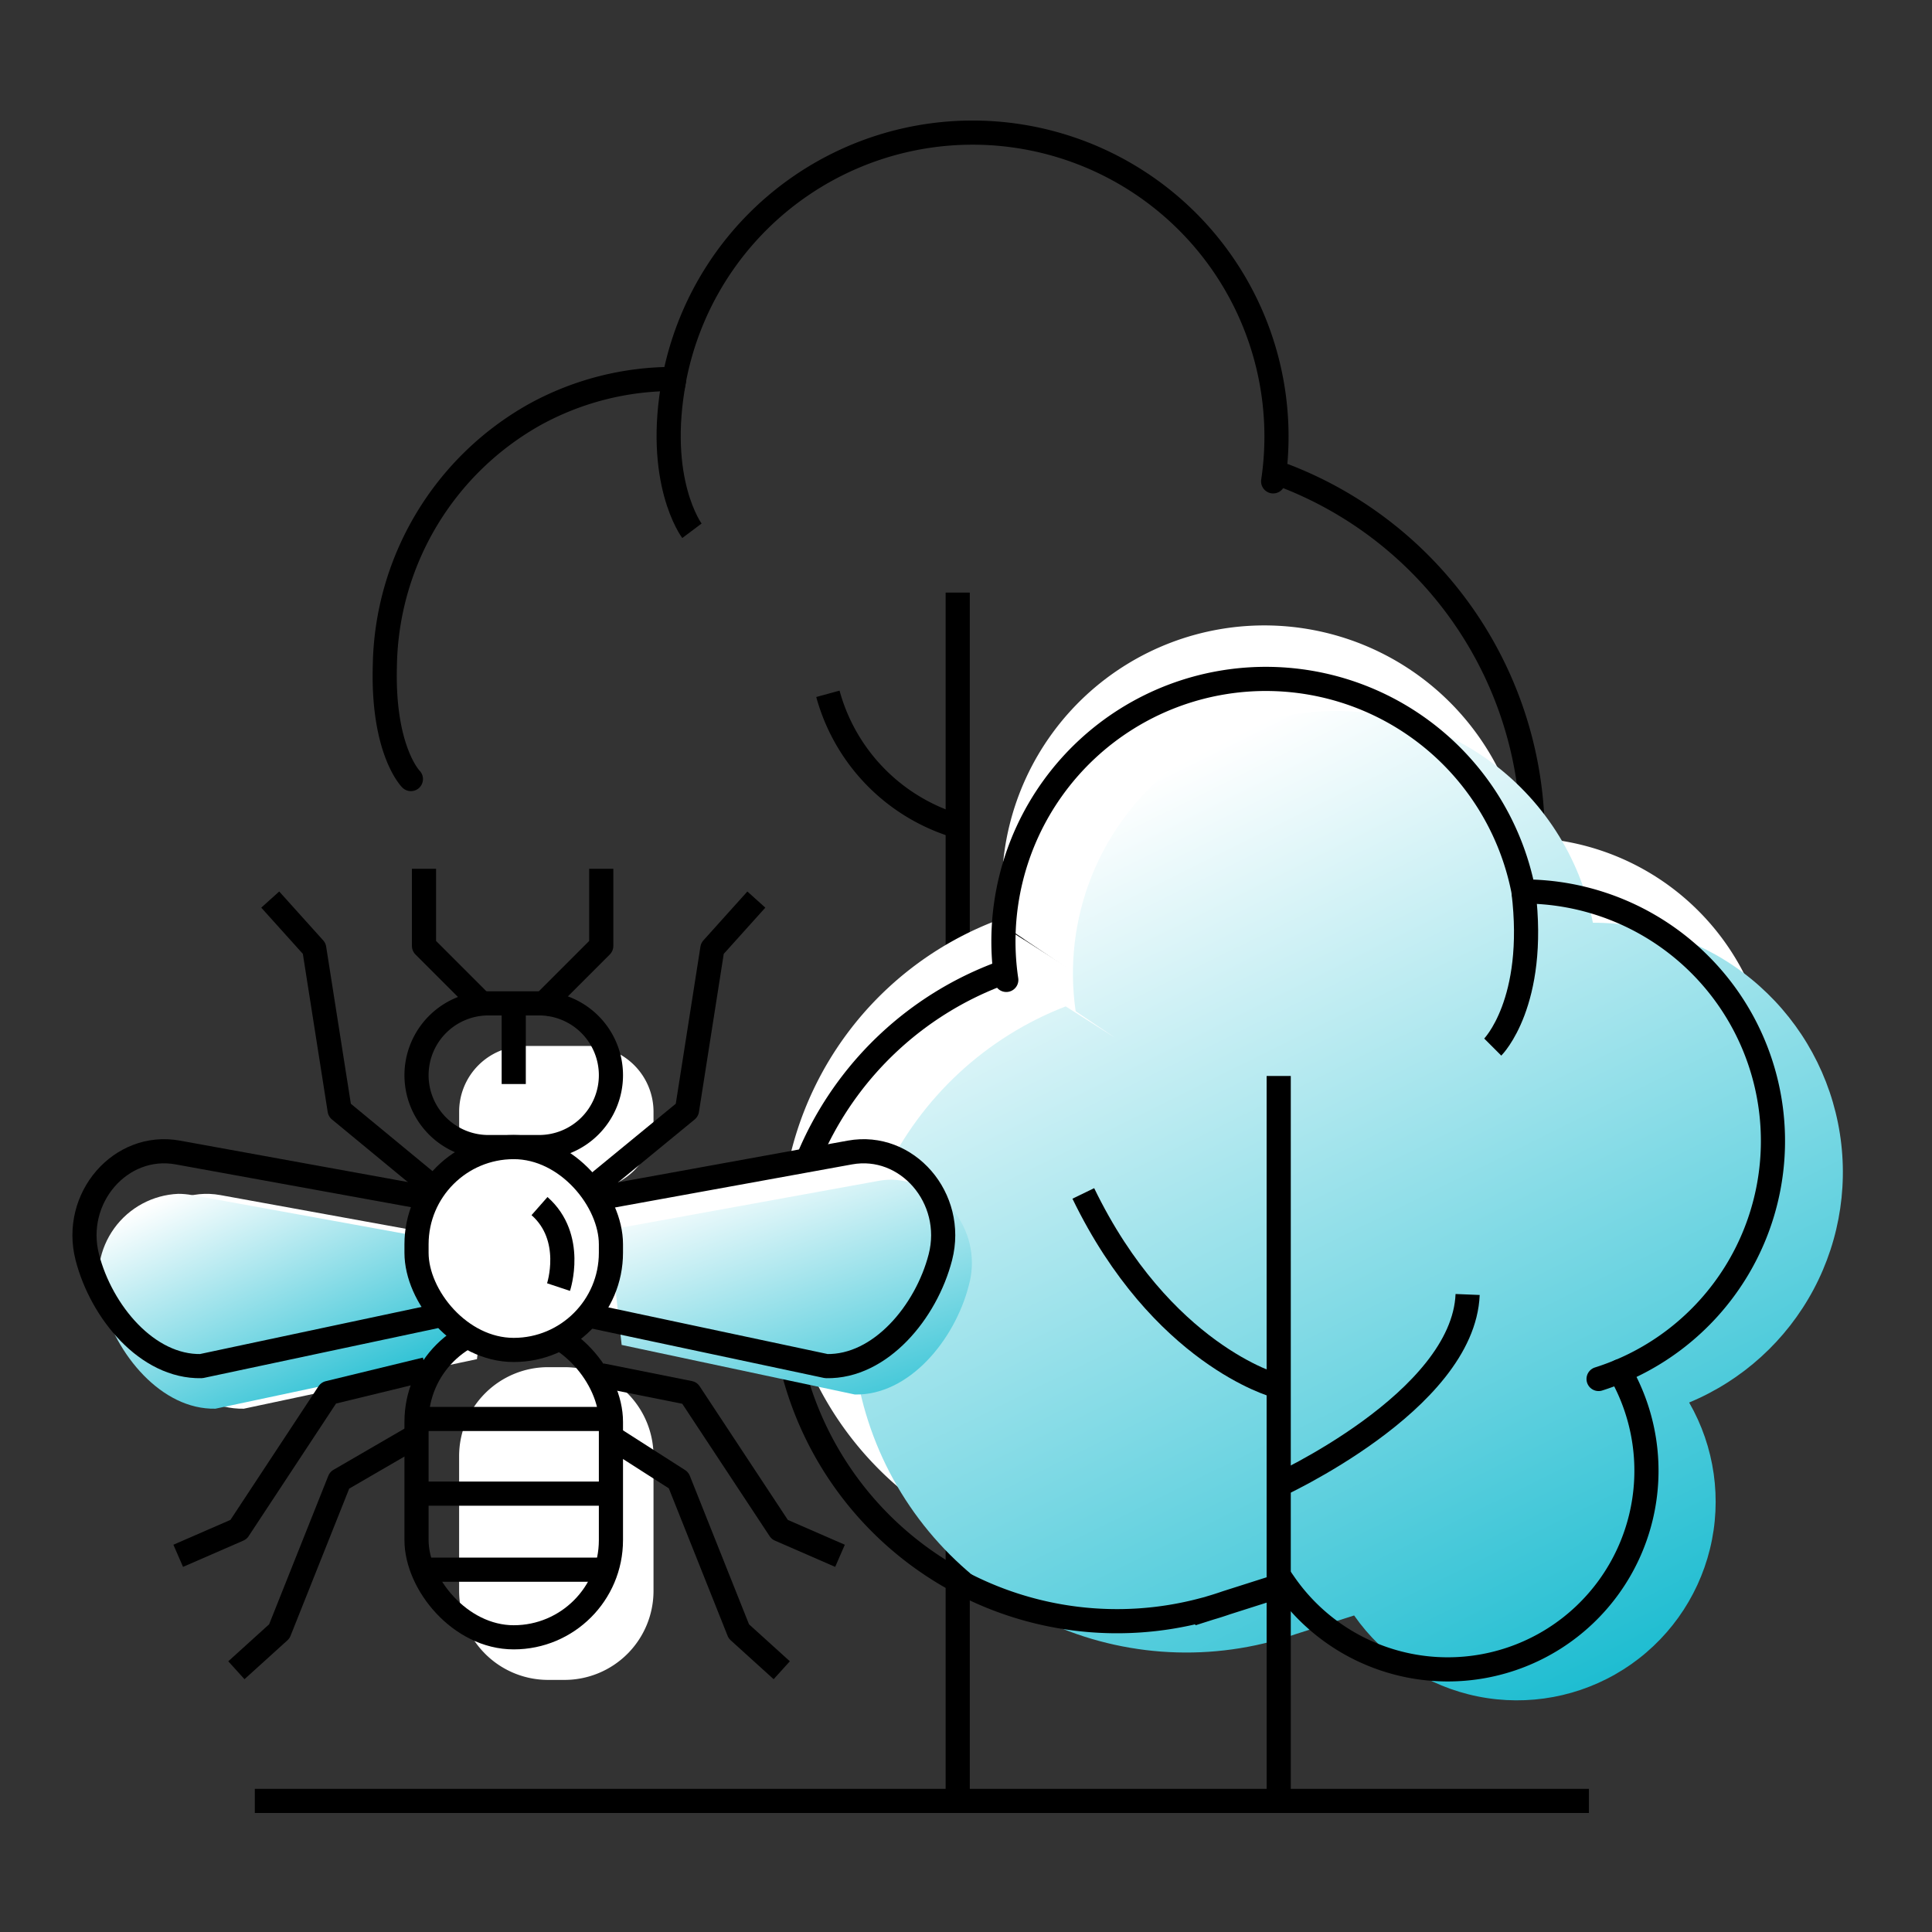 <svg xmlns="http://www.w3.org/2000/svg" xmlns:xlink="http://www.w3.org/1999/xlink" width="120" height="120" viewBox="0 0 120 120">
  <rect x="0" y="0" width="120" height="120" fill="#333333" stroke="none"/>
  <defs>
    <clipPath id="clip-path">
      <path id="패스_5643" data-name="패스 5643" d="M79.508,37.594A16.3,16.3,0,0,0,65.719,56.07l2.455,1.654L65.1,55.769A20.766,20.766,0,0,0,77.865,95.222l.009.019.508-.161q.505-.148,1-.319L83.015,93.6a12.34,12.34,0,0,0,20.809-13.226h0a15.493,15.493,0,0,0-5.979-29.8A16.279,16.279,0,0,0,79.508,37.594" transform="translate(-51.826 -37.422)" fill="none"/>
    </clipPath>
    <linearGradient id="linear-gradient" x1="0.28" y1="0.071" x2="0.789" y2="1.076" gradientUnits="objectBoundingBox">
      <stop offset="0" stop-color="#fff"/>
      <stop offset="1" stop-color="#00b4cb"/>
    </linearGradient>
    <clipPath id="clip-path-2">
      <rect id="사각형_2031" data-name="사각형 2031" width="107.229" height="101.347" fill="none"/>
    </clipPath>
    <clipPath id="clip-path-3">
      <path id="패스_5652" data-name="패스 5652" d="M1.925,81.021C2.8,84.425,5.649,87.857,9,87.789l14.483-3.079.79-7.148L7.543,74.521a4.718,4.718,0,0,0-.852-.078,5.181,5.181,0,0,0-4.766,6.578" transform="translate(-1.75 -74.443)" fill="none"/>
    </clipPath>
    <linearGradient id="linear-gradient-2" x1="0.222" y1="0" x2="1" y2="1" xlink:href="#linear-gradient"/>
    <clipPath id="clip-path-4">
      <path id="패스_5654" data-name="패스 5654" d="M54.43,73.521,37.7,76.561l.791,7.148,14.483,3.079c3.353.069,6.2-3.364,7.077-6.768a5.181,5.181,0,0,0-4.766-6.578,4.816,4.816,0,0,0-.853.078" transform="translate(-37.698 -73.443)" fill="none"/>
    </clipPath>
    <linearGradient id="linear-gradient-3" x1="0.232" y1="0" x2="1" y2="1.317" xlink:href="#linear-gradient"/>
  </defs>
  <g id="icon_06" transform="translate(-1611.221 -296.035)">
    <g id="그룹_2165" data-name="그룹 2165" transform="translate(1616.469 304.342)">
      <g id="그룹_2152" data-name="그룹 2152" transform="translate(10.579 0)">
        <line id="선_1048" data-name="선 1048" x2="82.864" transform="translate(0 103.551)" fill="none" stroke="#000" stroke-width="1.5"/>
        <path id="패스_5634" data-name="패스 5634" d="M74.086,22.341a18.874,18.874,0,0,0-37.2-6.359,17.838,17.838,0,0,0-8.632,2.191,18.211,18.211,0,0,0-9.343,15.645c-.145,5.25,1.618,7.013,1.618,7.013" transform="translate(-10.835 -0.75)" fill="none"/>
        <path id="패스_5635" data-name="패스 5635" d="M74.086,22.341a18.874,18.874,0,0,0-37.2-6.359,17.838,17.838,0,0,0-8.632,2.191,18.211,18.211,0,0,0-9.343,15.645c-.145,5.25,1.618,7.013,1.618,7.013" transform="translate(-10.835 -0.75)" fill="none" stroke="#000" stroke-linecap="round" stroke-width="1.5"/>
        <path id="패스_5636" data-name="패스 5636" d="M52.022,73.561a14.211,14.211,0,0,0,5.961-4.907L62.19,70q.573.2,1.158.369l.588.187.01-.021A24.045,24.045,0,0,0,78.728,24.849" transform="translate(-14.758 -3.605)" fill="none"/>
        <path id="패스_5637" data-name="패스 5637" d="M52.022,73.561a14.211,14.211,0,0,0,5.961-4.907L62.19,70q.573.2,1.158.369l.588.187.01-.021A24.045,24.045,0,0,0,78.728,24.849" transform="translate(-14.758 -3.605)" fill="none" stroke="#000" stroke-linecap="round" stroke-width="1.5"/>
        <line id="선_1049" data-name="선 1049" y2="74.846" transform="translate(43.658 28.5)" fill="none" stroke="#000" stroke-width="1.5"/>
        <path id="패스_5638" data-name="패스 5638" d="M59.547,56.475A19.707,19.707,0,0,0,73.36,42.662" transform="translate(-15.649 -5.715)" fill="none" stroke="#000" stroke-width="1.5"/>
        <path id="패스_5639" data-name="패스 5639" d="M50.129,40.212a11.832,11.832,0,0,0,8.293,8.293" transform="translate(-14.534 -5.425)" fill="none" stroke="#000" stroke-width="1.5"/>
        <path id="패스_5640" data-name="패스 5640" d="M39.259,18.028c-1.209,6.358,1.095,9.43,1.095,9.43" transform="translate(-13.204 -2.797)" fill="none" stroke="#000" stroke-width="1.5"/>
        <path id="패스_5641" data-name="패스 5641" d="M62.563,54.07a16.3,16.3,0,0,1,32.125-5.493,15.5,15.5,0,0,1,4.663,30.28" transform="translate(-15.986 -4.857)" fill="#fff"/>
        <path id="패스_5642" data-name="패스 5642" d="M98.823,80.842A12.339,12.339,0,0,1,78.015,94.068l-3.633,1.157q-.495.172-1,.319l-.508.162-.009-.019A20.766,20.766,0,0,1,60.1,56.235" transform="translate(-14.142 -7.323)" fill="#fff"/>
      </g>
      <g id="그룹_2154" data-name="그룹 2154" transform="translate(47.67 35.854)">
        <g id="그룹_2153" data-name="그룹 2153" clip-path="url(#clip-path)">
          <rect id="사각형_2028" data-name="사각형 2028" width="64.089" height="63.158" transform="translate(-0.343 0)" fill="url(#linear-gradient)"/>
        </g>
      </g>
      <g id="그룹_2156" data-name="그룹 2156" transform="translate(1.984 2.865)">
        <g id="그룹_2155" data-name="그룹 2155" transform="translate(0 0)" clip-path="url(#clip-path-2)">
          <path id="패스_5644" data-name="패스 5644" d="M62.674,53.864A16.3,16.3,0,0,1,94.8,48.371a15.5,15.5,0,0,1,4.663,30.28" transform="translate(-7.404 -4.172)" fill="none" stroke="#000" stroke-linecap="round" stroke-width="1.5"/>
          <path id="패스_5645" data-name="패스 5645" d="M98.934,80.637A12.339,12.339,0,0,1,78.125,93.863L74.492,95.02c-.33.115-.664.221-1,.319l-.509.162-.009-.019A20.766,20.766,0,0,1,60.209,56.03" transform="translate(-5.56 -6.638)" fill="none" stroke="#000" stroke-linecap="round" stroke-width="1.5"/>
          <line id="선_1050" data-name="선 1050" y2="45.631" transform="translate(72.191 55.659)" fill="none" stroke="#000" stroke-width="1.5"/>
          <path id="패스_5646" data-name="패스 5646" d="M80.055,83.344s-7.08-1.922-11.931-11.93" transform="translate(-8.07 -8.46)" fill="none" stroke="#000" stroke-width="1.5"/>
          <path id="패스_5647" data-name="패스 5647" d="M93.6,78.535c-.272,6.655-11.93,11.93-11.93,11.93" transform="translate(-9.675 -9.304)" fill="none" stroke="#000" stroke-width="1.5"/>
          <path id="패스_5648" data-name="패스 5648" d="M98.882,50.14c.844,6.911-1.909,9.664-1.909,9.664" transform="translate(-11.488 -5.94)" fill="none" stroke="#000" stroke-width="1.5"/>
          <path id="패스_5649" data-name="패스 5649" d="M32.133,69.949h-3.9a4.086,4.086,0,0,1-4.087-4.086V65.11a4.087,4.087,0,0,1,4.087-4.087h3.9a4.086,4.086,0,0,1,4.086,4.087v.753a4.086,4.086,0,0,1-4.086,4.086" transform="translate(-2.86 -7.229)" fill="#fff"/>
          <path id="패스_5650" data-name="패스 5650" d="M30.691,103.08H29.672a5.529,5.529,0,0,1-5.528-5.528V89.183a5.529,5.529,0,0,1,5.528-5.528h1.019a5.529,5.529,0,0,1,5.528,5.528v8.369a5.529,5.529,0,0,1-5.528,5.528" transform="translate(-2.86 -9.91)" fill="#fff"/>
          <path id="패스_5651" data-name="패스 5651" d="M8,84.789l14.483-3.079.791-7.148L6.543,71.521c-3.549-.644-6.559,2.838-5.62,6.5C1.8,81.425,4.649,84.857,8,84.789" transform="translate(-0.089 -8.464)" fill="#fff"/>
        </g>
      </g>
      <g id="bug" transform="translate(0 45.655)">
        <path id="패스_5653" data-name="패스 5653" d="M50.971,84.789,36.489,81.709,35.7,74.561l16.732-3.04c3.549-.644,6.559,2.838,5.62,6.5-.874,3.4-3.725,6.837-7.078,6.768" transform="translate(-4.89 -53.899)" fill="#fff"/>
        <g id="그룹_2158" data-name="그룹 2158" transform="translate(0.882 20.189)">
          <g id="그룹_2157" data-name="그룹 2157" clip-path="url(#clip-path-3)">
            <rect id="사각형_2032" data-name="사각형 2032" width="23.213" height="13.414" transform="translate(-0.69 0)" fill="url(#linear-gradient-2)"/>
          </g>
        </g>
        <g id="그룹_2162" data-name="그룹 2162" transform="translate(32.571 19.308)">
          <g id="그룹_2161" data-name="그룹 2161" clip-path="url(#clip-path-4)">
            <rect id="사각형_2034" data-name="사각형 2034" width="23.214" height="13.414" transform="translate(0 0)" fill="url(#linear-gradient-3)"/>
          </g>
        </g>
        <rect id="사각형_2039" data-name="사각형 2039" width="12.075" height="19.425" rx="6.038" transform="translate(20.623 28.309)" fill="none" stroke="#000" stroke-linejoin="round" stroke-width="1.5"/>
        <path id="패스_5655" data-name="패스 5655" d="M50.971,84.789,36.489,81.709,35.7,74.561l16.732-3.04c3.549-.644,6.559,2.838,5.62,6.5C57.175,81.425,54.324,84.857,50.971,84.789Z" transform="translate(-4.89 -53.899)" fill="none" stroke="#000" stroke-linejoin="round" stroke-width="1.5"/>
        <path id="패스_5656" data-name="패스 5656" d="M8,84.789l14.483-3.079.791-7.148L6.543,71.521c-3.549-.644-6.559,2.838-5.62,6.5C1.8,81.425,4.649,84.857,8,84.789Z" transform="translate(-0.75 -53.899)" fill="none" stroke="#000" stroke-linejoin="round" stroke-width="1.5"/>
        <path id="패스_5657" data-name="패스 5657" d="M30.691,83.749H29.672a5.529,5.529,0,0,1-5.528-5.528V76.677a5.528,5.528,0,0,1,5.528-5.528h1.019a5.528,5.528,0,0,1,5.528,5.528v1.544a5.529,5.529,0,0,1-5.528,5.528" transform="translate(-3.521 -53.864)" fill="#fff"/>
        <rect id="사각형_2035" data-name="사각형 2035" width="12.075" height="12.6" rx="6.038" transform="translate(20.623 17.285)" fill="none" stroke="#000" stroke-linejoin="round" stroke-width="1.5"/>
        <path id="패스_5658" data-name="패스 5658" d="M24.67,51.541v4.792l3.836,3.836" transform="translate(-3.583 -51.541)" fill="none" stroke="#000" stroke-linejoin="round" stroke-width="1.5"/>
        <path id="패스_5659" data-name="패스 5659" d="M36.645,51.541v4.792L32.81,60.168" transform="translate(-4.548 -51.541)" fill="none" stroke="#000" stroke-linejoin="round" stroke-width="1.5"/>
        <path id="패스_5660" data-name="패스 5660" d="M36.553,71.6l5.861-4.811L43.99,56.746l2.731-3.036" transform="translate(-4.991 -51.798)" fill="none" stroke="#000" stroke-linejoin="round" stroke-width="1.5"/>
        <path id="패스_5661" data-name="패스 5661" d="M24.147,71.741l-6-4.952L16.569,56.746,13.837,53.71" transform="translate(-2.3 -51.798)" fill="none" stroke="#000" stroke-linejoin="round" stroke-width="1.5"/>
        <path id="패스_5662" data-name="패스 5662" d="M37.161,87.228l5.484,1.095,5.6,8.487,3.744,1.631" transform="translate(-5.063 -55.769)" fill="none" stroke="#000" stroke-linejoin="round" stroke-width="1.5"/>
        <path id="패스_5663" data-name="패스 5663" d="M37.681,91.47l4.345,2.78,3.741,9.386,2.666,2.415" transform="translate(-5.125 -56.271)" fill="none" stroke="#000" stroke-linejoin="round" stroke-width="1.5"/>
        <path id="패스_5664" data-name="패스 5664" d="M22.728,86.808l-6.036,1.466L11.1,96.76,7.353,98.391" transform="translate(-1.532 -55.719)" fill="none" stroke="#000" stroke-linejoin="round" stroke-width="1.5"/>
        <path id="패스_5665" data-name="패스 5665" d="M22.318,91.689l-4.459,2.588-3.74,9.385-2.667,2.415" transform="translate(-2.018 -56.297)" fill="none" stroke="#000" stroke-linejoin="round" stroke-width="1.5"/>
        <line id="선_1051" data-name="선 1051" x2="12.075" transform="translate(20.623 34.172)" fill="#fff"/>
        <line id="선_1052" data-name="선 1052" x2="12.075" transform="translate(20.623 34.172)" fill="none" stroke="#000" stroke-linejoin="round" stroke-width="1.5"/>
        <line id="선_1053" data-name="선 1053" x2="12.075" transform="translate(20.623 38.81)" fill="#fff"/>
        <line id="선_1054" data-name="선 1054" x2="12.075" transform="translate(20.623 38.81)" fill="none" stroke="#000" stroke-linejoin="round" stroke-width="1.5"/>
        <line id="선_1055" data-name="선 1055" x2="12.075" transform="translate(20.623 43.535)" fill="#fff"/>
        <line id="선_1056" data-name="선 1056" x2="12.075" transform="translate(20.623 43.535)" fill="none" stroke="#000" stroke-linejoin="round" stroke-width="1.5"/>
        <line id="선_1057" data-name="선 1057" y2="5.505" transform="translate(26.661 7.865)" fill="#fff"/>
        <line id="선_1058" data-name="선 1058" y2="5.505" transform="translate(26.661 7.865)" fill="none" stroke="#000" stroke-linejoin="round" stroke-width="1.5"/>
        <path id="사각형_2038" data-name="사각형 2038" d="M4.462,0H7.612a4.463,4.463,0,0,1,4.463,4.463v0A4.463,4.463,0,0,1,7.612,8.926H4.462A4.462,4.462,0,0,1,0,4.464v0A4.462,4.462,0,0,1,4.462,0Z" transform="translate(20.623 8.359)" fill="none" stroke="#000" stroke-linejoin="round" stroke-width="1.5"/>
        <path id="패스_5666" data-name="패스 5666" d="M32.81,74.443c2.209,1.946,1.181,5.031,1.181,5.031" transform="translate(-4.548 -53.493)" fill="none" stroke="#000" stroke-width="1.5"/>
      </g>
    </g>
    <rect id="_120_120" data-name="120*120" width="120" height="120" transform="translate(1611.221 296.035)" fill="none" opacity="0.46"/>
  </g>
</svg>
